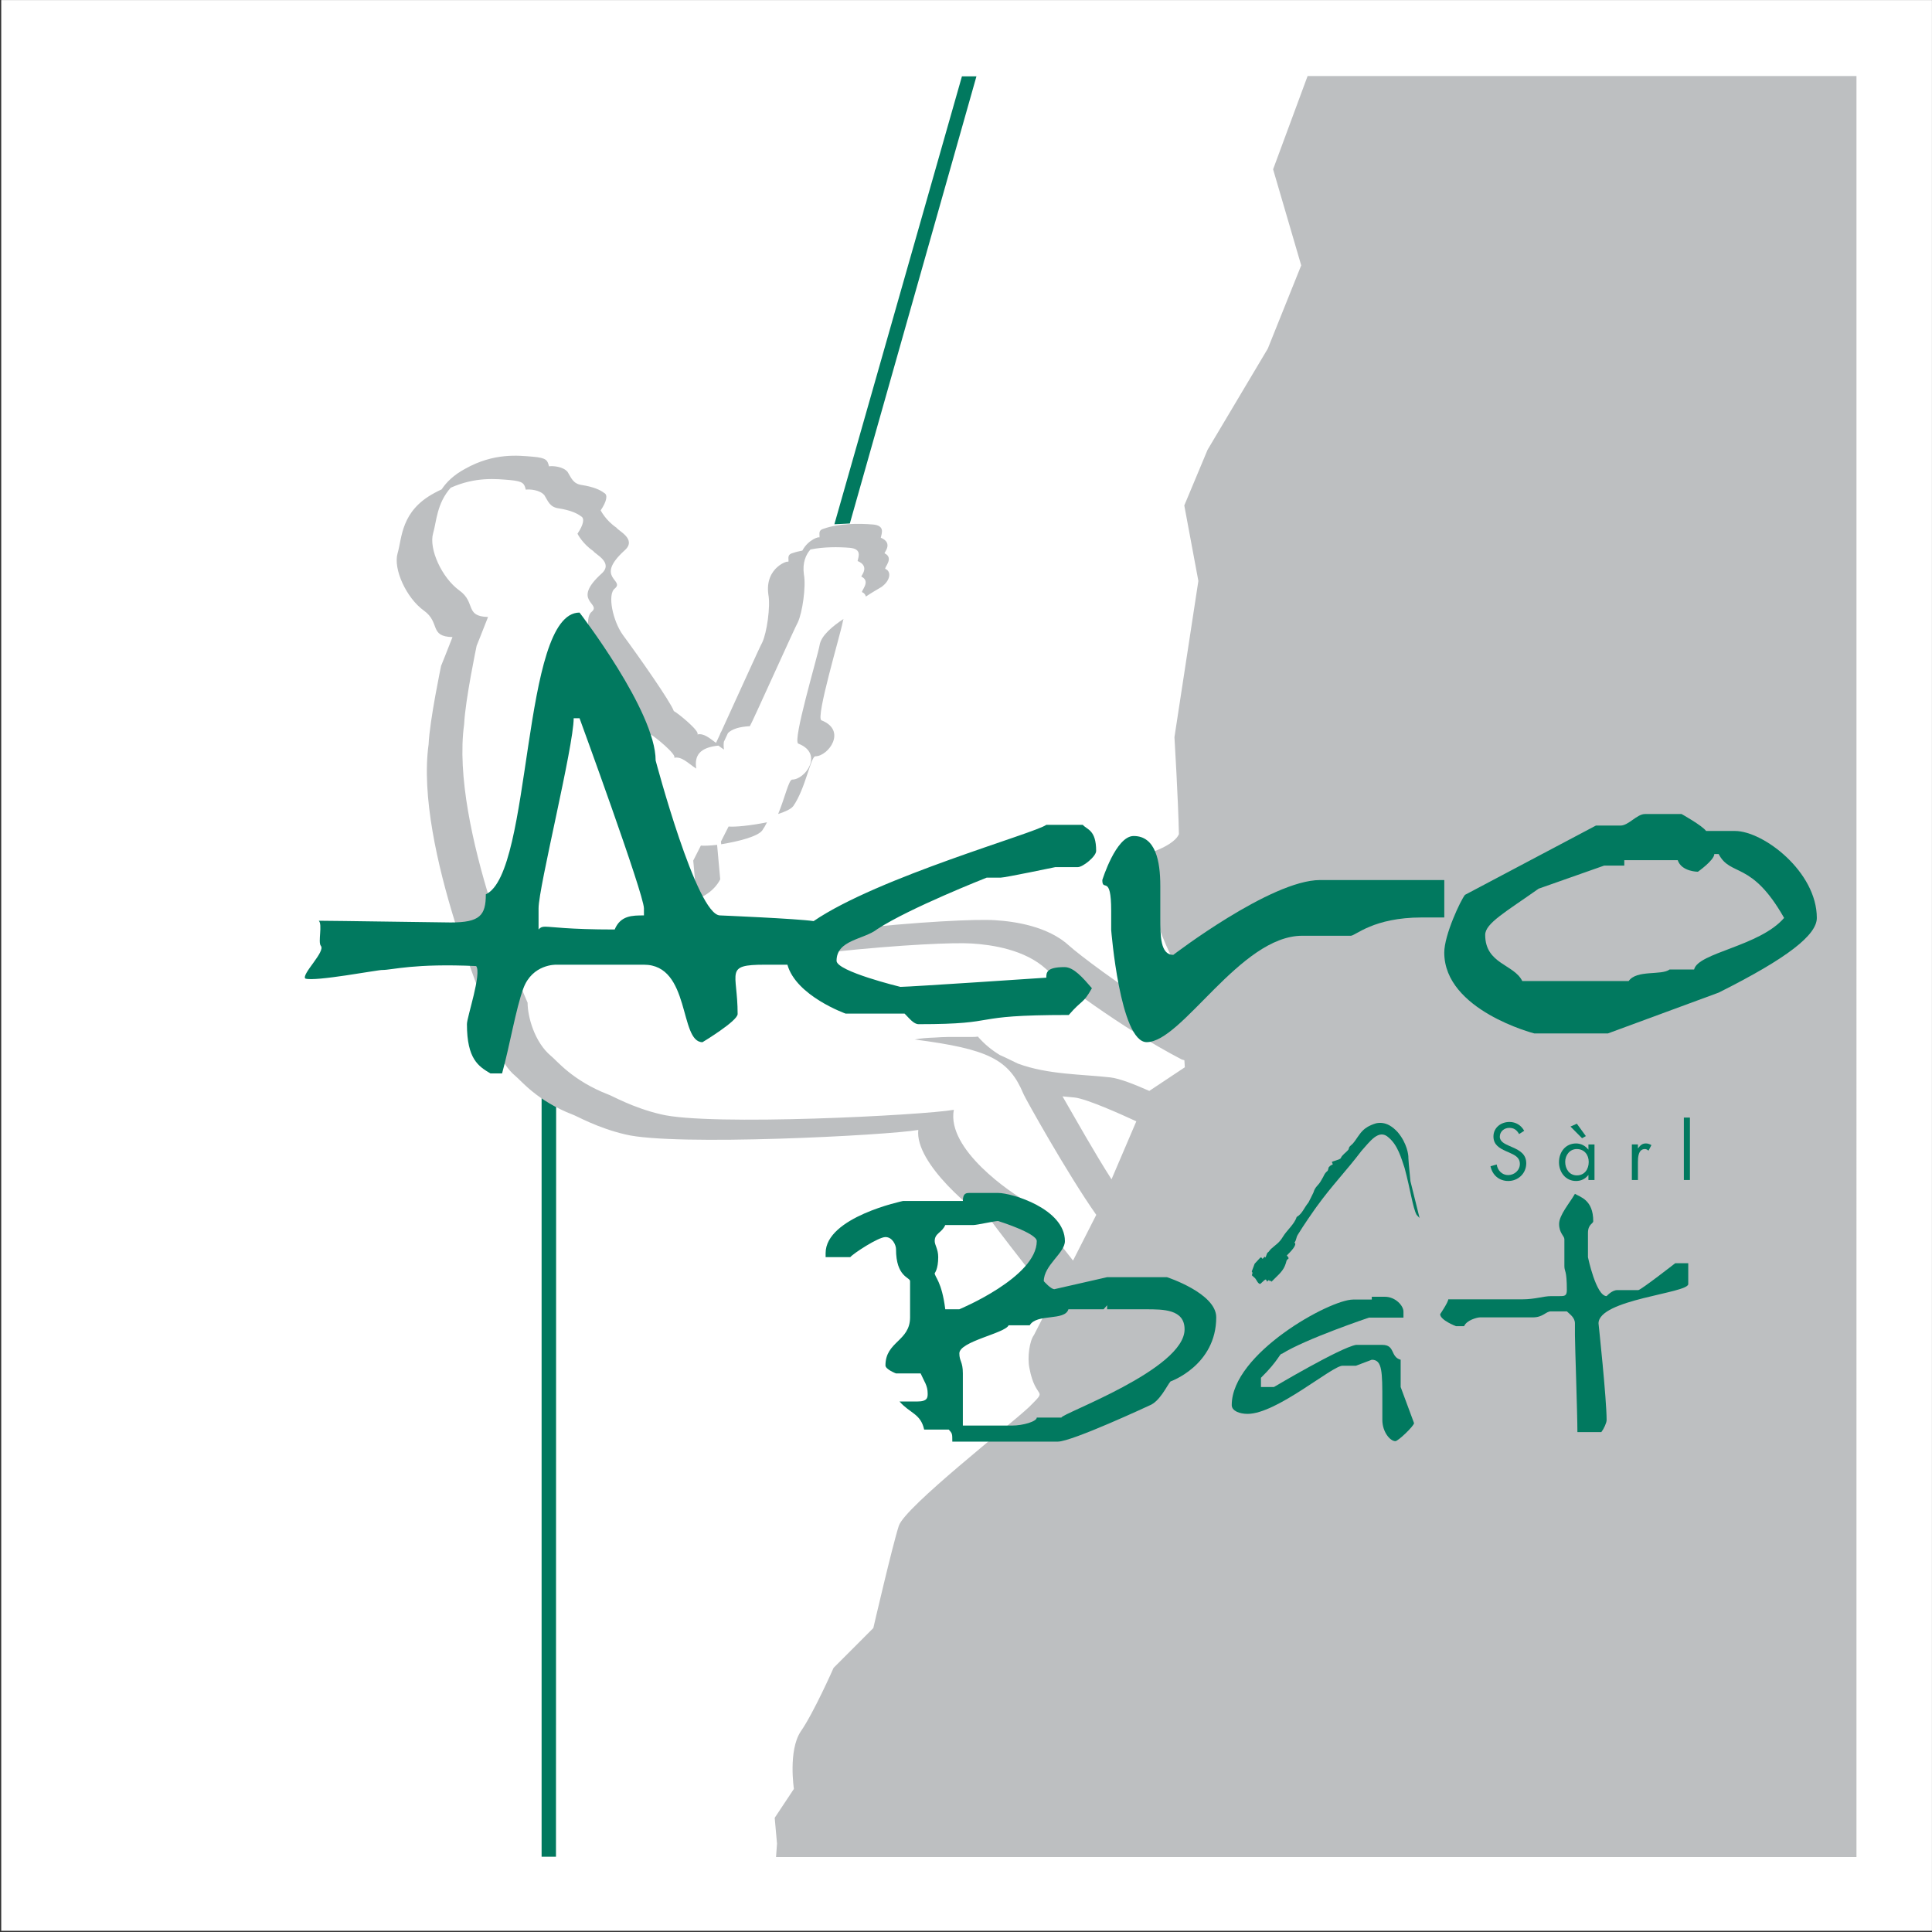 <?xml version="1.0" encoding="utf-8"?>
<!-- Generator: Adobe Illustrator 25.1.0, SVG Export Plug-In . SVG Version: 6.00 Build 0)  -->
<svg version="1.1" id="Calque_1" xmlns="http://www.w3.org/2000/svg" xmlns:xlink="http://www.w3.org/1999/xlink" x="0px" y="0px"
	 viewBox="0 0 1233.07 1233.07" style="enable-background:new 0 0 1233.07 1233.07;" xml:space="preserve">
<rect x="0" y="0" width="1233.07" height="1233.07" fill="#333333" stroke="none"/>
<style type="text/css">
	.st0{fill:#FFFFFF;}
	.st1{fill-rule:evenodd;clip-rule:evenodd;fill:#01795F;}
	.st2{fill:#BDBFC1;}
	.st3{fill:none;}
	.st4{fill:#01795F;}
</style>
<rect x="0.78" y="0.04" class="st0" width="1232.26" height="1232.26"/>
<polygon class="st1" points="354.95,706.38 354.84,1185.04 345.67,1185.04 345.67,700.63 "/>
<path class="st2" d="M489.53,524.81c-9.87,2.04-20.46,3.12-24.53,2.71l-4.86,9.58l0.15,1.73c11.12-1.79,23.33-4.96,26.2-8.82
	C487.6,528.46,488.59,526.69,489.53,524.81z"/>
<path class="st2" d="M520.39,482.69c8.24,0,20.4-16.46,3.88-22.96c-3.88-1.54,12.13-54.76,13.6-62.81c0.1-0.63,0.27-1.26,0.5-1.88
	c-6.86,4.52-14.34,10.56-15.28,16.76c-1.46,8.04-17.48,61.26-13.59,62.8c16.51,6.5,4.35,22.96-3.89,22.96
	c-2.18,0-4.62,11.49-8.96,21.95c4.61-1.48,8.26-3.17,9.65-5.05C514.07,503.38,517.47,482.69,520.39,482.69z"/>
<g>
	<path class="st2" d="M459.67,561.19l-1.99-21.97c-4.5,0.49-8.29,0.68-10.37,0.47l-4.86,9.58l2.23,24.58
		C456.1,569.67,459.67,561.19,459.67,561.19z"/>
	<g>
		<path class="st2" d="M834.55,48.54l-22.01,59.52l17.94,61.31l-21.32,53.12l-38.44,64.58l-14.86,35.53l8.98,48.18l-7.29,47.67
			l-7.97,52.03c0,0,2.4,39.75,2.85,61.9c-3.99,9.22-27.79,14.76-27.79,14.76s19.16,63.78,27.58,69.84l0.39,6.37l1.68,26.99
			l-11.04-3.71c-29.5-18.11-55.4-38.08-60.65-42.86c-13.61-12.63-34.97-15.71-47.6-16.47c-11.56-0.77-48.27,0.83-95.92,6.14
			c-2.36,5.14-5.65,11.26-7.07,14.04c43.88-4.65,77.28-6.03,88.21-5.31c12.63,0.77,34,3.84,47.6,16.47
			c6.74,6.15,47.61,37.39,86.38,57.54l1.72,0.51l0.28,4.49l-22.67,15.07c-9.54-4.22-18.95-7.93-24.89-8.62
			c-18.15-2.05-39.95-1.75-58.96-8.8c-2.65-1.25-5.36-2.6-8.33-4.03c-1-0.48-2.07-0.96-3.18-1.43c-5.08-3.06-9.82-6.9-14.05-11.78
			c-2.77,0.62-16.44-0.27-27.46,0.61c-4.64,0.15-9.22,0.49-12.87,1.24c47.11,6.12,60.23,12.64,69.46,34.84
			c0.71,1.96,27.76,50.54,46.43,77.08l-14.83,29.18c-16.16-20.49-28.73-36.98-28.73-37.08c-11.18-6.13-52.08-34-47.35-59.14
			c-19.44,3.45-155.93,10.52-187.01,2.86c-17.98-4.2-31.1-11.86-33.53-12.63c-22.82-8.8-33.03-21.82-36.43-24.5
			c-10.69-8.8-15.06-25.27-15.06-34.08c0,0-49.64-112.33-40.49-177.83c0.66-15.18,7.96-49.99,7.96-49.99s3.88-9.57,7.28-18.37
			c-15.05-0.39-7.6-9.27-18.29-16.92c-11.17-8.04-19.66-26.59-16.75-36.55c2.19-7.48,2.26-18.92,11.21-29.02
			c16.02-7.18,29.43-5.59,37.71-4.91c8.75,0.77,9.24,2.3,10.21,6.13c2.43-0.38,8.94,0.08,11.85,3.52c2.42,3.83,3.4,7.67,9.23,8.43
			c7.28,1.14,11.72,3.14,14.14,5.05c2.44,1.15,1.68,5.37-2.22,11.11c0,0,3.05,6.3,10.11,11.09c0.97,1.92,13.1,7.3,5.28,14.36
			c-19.71,17.82,0.3,18.84-6.42,24.48c-4.86,3.82-1.17,20.75,5.14,29.55c10.21,13.79,30.61,42.89,32.56,48.63
			c2.42,1.15,16.99,13.02,15.05,14.93c4.86-1.14,9.23,3.83,14.09,6.89c-1.36-8.61,2.49-13.47,14.13-14.68
			c1.17,0.88,2.35,1.76,3.56,2.52c-0.29-1.83-0.28-3.45-0.08-4.94c0.64-1.34,1.54-3.25,2.62-5.59c2.6-2.54,7.1-4.01,13.98-4.4
			c0.97-1.15,29.14-63.94,30.6-66.24c2.91-6.13,5.34-22.98,3.88-30.63c-1.03-7.47,1.27-12.58,4.18-15.89
			c8.46-1.73,17.91-1.67,25.24-1.06c7.78,0.77,5.36,5.74,4.86,8.42c8.26,3.45,1.94,9.58,2.43,9.95c6.31,3.07-0.49,9.2,0.49,9.96
			c1.3,0.51,2.06,1.52,2.35,2.77c3.91-2.61,7.69-4.74,10.02-6.15c5.81-4.22,6.3-9.97,2.42-11.5c-0.98-0.76,5.82-6.89-0.49-9.96
			c-0.48-0.37,5.84-6.5-2.42-9.95c0.5-2.68,2.92-7.66-4.86-8.42c-9.21-0.77-21.85-0.77-31.57,2.68c-4.37,1.15-1.94,4.59-2.91,5.74
			c0.68-1.06-6.89,0.95-10.72,8.22c-2.14,0.4-4.22,0.9-6.17,1.59c-4.37,1.14-1.94,4.59-2.91,5.73c0.97-1.51-15.06,3.07-12.63,20.68
			c1.46,7.65-0.97,24.5-3.89,30.63c-1.11,1.75-17.81,38.8-26.06,56.71c-0.44,0.69-0.79,1.44-1.04,2.25c-1,2.15-1.81,3.89-2.41,5.15
			c-4.01-2.93-7.78-6.35-11.89-5.38c1.94-1.92-12.63-13.79-15.05-14.94c-1.94-5.73-22.35-34.84-32.55-48.63
			c-6.32-8.8-10-25.74-5.14-29.55c6.72-5.63-13.29-6.66,6.42-24.48c7.82-7.05-4.31-12.43-5.29-14.35
			c-7.05-4.79-10.11-11.09-10.11-11.09c3.9-5.74,4.66-9.96,2.22-11.1c-2.42-1.92-6.85-3.91-14.14-5.05
			c-5.83-0.77-6.81-4.61-9.23-8.43c-2.91-3.44-9.42-3.9-11.84-3.52c-0.97-3.83-1.46-5.36-10.21-6.13
			c-9.21-0.75-24.77-2.67-43.24,7.67c-7.29,3.92-11.94,8.48-15.08,13.18c-1.55,0.71-3.12,1.48-4.72,2.37
			c-21.36,11.49-20.46,28.47-23.38,38.42c-2.91,9.96,5.58,28.51,16.76,36.56c10.69,7.66,3.23,16.53,18.28,16.92
			c-3.39,8.8-7.28,18.37-7.28,18.37s-7.29,34.82-7.96,50c-9.13,65.5,40.5,177.83,40.5,177.83c0,8.8,4.37,25.27,15.06,34.08
			c3.4,2.69,13.6,15.7,36.42,24.5c2.43,0.77,15.55,8.43,33.53,12.63c31.08,7.67,167.58,0.59,187.01-2.86
			c-2.25,21.44,36.18,53.03,47.35,59.16c0,0.12,17.21,22.91,38.1,49l-11.61,22.73c-2.79,3.59-4.34,14.21-2.92,21.05
			c3.99,21.41,12.45,12.18,0,24.72c-12.45,11.82-79.35,63.84-83.34,76.01c-3.98,12.19-16.27,65.25-16.27,65.25l-25.37,25.41
			c0,0-12.56,28.53-21.04,40.71c-7.97,12.18-4.28,36.54-4.28,36.54l-12.26,18.46l1.48,16.45l-0.62,8.56h689.57V48.54H834.55z
			 M709.41,752.68c-10.74-16.73-22.85-38.37-31.27-52.94c2.65,0.22,5.28,0.45,7.81,0.74c7.84,0.91,29.85,10.82,39.29,15.19
			L709.41,752.68z"/>
		<path class="st3" d="M678.15,699.48c8.42,14.57,20.53,36.21,31.27,52.94l15.83-37.01c-9.44-4.38-31.45-14.28-39.29-15.19
			C683.42,699.93,680.8,699.7,678.15,699.48z"/>
	</g>
</g>
<path class="st4" d="M740.54,565.4c0,7.96,0,12.21,0,20.16c0,11.67,0,23.87,8.3,23.87c0,0,62.33-47.75,93.65-47.75
	c2.65,0,79.31,0,79.31,0v23.88c-11.33,0-8.69,0-14.35,0c-30.97,0-42.29,11.67-45.31,11.67h-30.98c-39.64,0-76.66,67.91-99.31,67.91
	c-16.99,0-22.65-71.63-22.65-71.63c0-4.25,0-4.25,0-12.19c0-23.88-5.66-11.68-5.66-19.64c0,0,8.67-28.11,19.99-28.11
	C737.52,533.58,740.54,549.5,740.54,565.4z"/>
<path class="st4" d="M1073.22,519.54c0,0,13.23,7.37,15.67,10.82c5.23,0,10.44,0,18.44,0c18.12,0,52.23,26.02,52.23,55.5
	c0,10.81-18.45,25.54-62.67,47.67l-70.66,26.04c-10.46,0-47,0-47,0s-57.45-14.74-57.45-51.6c0-11.3,10.45-33.41,13.22-36.84
	l83.56-44.22h15.67c5.22,0,10.44-7.37,15.67-7.37C1067.99,519.54,1070.79,519.54,1073.22,519.54z M1083.66,556.38
	c0,0-10.44,0-12.87-7.38h-34.11v3.46h-12.88l-41.78,14.72c-20.89,14.76-34.12,22.11-34.12,29.49c0,18.67,18.45,18.67,23.67,29.48
	c47,0,2.44,0,67.89,0c5.22-7.37,20.89-3.44,26.1-7.37h15.67c2.44-10.82,41.79-14.74,57.45-32.93
	c-20.88-36.86-34.12-26.04-41.78-40.78h-2.77C1094.12,549,1083.66,556.38,1083.66,556.38z"/>
<g>
	<path class="st3" d="M366.15,458.39c0,17.98-22.41,107.87-22.41,121.35c0,4.5,0,9,0,13.5c1.11-1.36,2.25-1.8,4.11-1.8
		c4.49,0,14.56,1.8,44.47,1.8c3.74-8.99,11.22-8.99,18.68-8.99v-4.5c0-8.98-41.1-121.35-41.1-121.35h-3.75V458.39L366.15,458.39z"/>
	<path class="st4" d="M679.42,617.24c-11.63,0-11.63,3.59-11.63,6.74c0,0-87.32,5.88-93.13,5.88c0,0-40.74-9.89-40.74-16.64
		c0-13.48,17.46-13.48,25.99-20.22c20.57-13.49,69.84-32.86,69.84-32.86s5.82,0,8.93,0c2.72,0,34.92-6.72,34.92-6.72h14.37
		c3.11,0,11.63-6.76,11.63-10.34c0-13.49-5.81-13.49-8.53-16.64h-23.28c-7.07,5.35-107.26,33.29-148.52,61.45
		c-10.55-1.58-59.7-3.64-59.7-3.64c-14.95,0-41.12-98.89-41.12-98.89c0-31.47-48.58-94.39-48.58-94.39
		c-37.38,0-29.89,166.31-59.8,179.8c0,13.48-3.74,17.98-22.41,17.98c-3.74,0-76.04-1.1-84.24-1.1c2.57,2.21-0.62,13.71,1.35,16.02
		c3.11,3.65-12.36,18.02-9.96,20.86c5.89,2.2,47.27-5.72,49.22-5.45c6.4,0,20.05-4.31,59.85-2.5c3.73,4.5-5.87,32.55-5.87,37.05
		c0,22.47,7.48,26.97,14.96,31.46h7.47c4.91-17.68,8.8-41.34,13.58-54.26c5.78-15.6,20.9-15.12,20.9-15.12h56.05
		c29.9,0,22.44,49.46,37.38,49.46c0,0,22.43-13.49,22.43-17.99c0-26.96-8.78-31.47,17.39-31.47h14.38
		c5.59,20.01,37.17,31.22,37.17,31.22c14.36,0,23.29,0,37.63,0c3.11,3.16,5.83,6.74,8.93,6.74c55.1,0,29.1-5.87,95.84-5.87
		c8.94-10.34,8.94-6.75,14.77-17.08C691.08,623.98,685.26,617.24,679.42,617.24z M410.99,584.25c-7.46,0-14.94,0-18.68,8.99
		c-29.9,0-39.98-1.8-44.47-1.8c-1.86,0-3,0.45-4.11,1.8c0-4.5,0-8.99,0-13.5c0-13.48,22.41-103.38,22.41-121.35h3.74
		c0,0,41.1,112.38,41.1,121.35L410.99,584.25L410.99,584.25z"/>
</g>
<path class="st4" d="M636.99,761.38c8.98,0,42.67,10.24,42.67,30.72c0,7.68-13.47,15.37-13.47,25.59c0,0,4.49,5.12,6.74,5.12
	l33.68-7.67c29.2,0,33.69,0,38.19,0c0,0,31.44,10.23,31.44,25.6c0,30.72-29.2,40.96-29.2,40.96c-2.24,2.55-6.74,12.79-13.47,15.35
	c0,0-49.41,23.04-58.4,23.04c-33.69,0-26.94,0-67.37,0c0-5.12,0-5.12-2.25-7.68h-15.72c-2.25-10.24-8.99-10.24-15.73-17.92
	c11.23,0,8.99,0,11.23,0c6.74,0,6.74-2.56,6.74-5.11c0-5.12-2.24-7.67-4.49-12.8h-15.71c0,0-6.74-2.57-6.74-5.12
	c0-15.36,15.71-15.36,15.71-30.72c0-10.25,0-17.93,0-23.05c0-2.55-8.98-2.55-8.98-20.47c0-2.56-2.26-7.68-6.74-7.68
	c-4.5,0-20.22,10.25-22.46,12.81h-15.73c0-2.56,0-2.56,0-2.56c0-23.04,49.42-33.28,49.42-33.28c11.22,0,22.45,0,38.18,0
	c0-5.12,2.24-5.12,4.5-5.12C623.51,761.38,628,761.38,636.99,761.38z M621.27,781.86H603.3c-2.24,5.12-6.74,5.12-6.74,10.23
	c0,2.56,2.24,5.12,2.24,10.25c0,7.67-2.24,10.22-2.24,10.22c0,2.58,4.49,5.12,6.74,23.06h8.99c0,0,49.41-20.48,49.41-43.53
	c0-5.11-24.7-12.8-24.7-12.8C634.74,779.3,623.51,781.86,621.27,781.86z M704.36,835.62H681.9c-2.24,7.67-20.21,2.55-24.7,10.23
	h-13.47c-2.26,5.12-31.44,10.25-31.44,17.92c0,5.12,2.24,5.12,2.24,12.81c0,15.35,0,30.72,0,33.27c2.24,0,4.5,0,31.44,0
	c6.74,0,15.73-2.55,15.73-5.11h15.73c0-2.56,78.61-30.73,78.61-56.32c0-12.79-13.48-12.79-24.71-12.79c-8.99,0-13.48,0-20.22,0h-4.5
	v-2.58L704.36,835.62z"/>
<path class="st4" d="M883.85,827.64c6.74,0,11.89,5.63,11.89,9.48c0,2.04,0,2.04,0,3.83h-22.01c0,0-40.42,13.58-55.47,23.04
	c-1.79,0-1.79,3.85-13.47,15.37v5.88h8.3c0,0,42.23-25.09,52.34-26.88c3.37,0,11.68,0,16.84,0c8.32,0,4.95,7.67,11.68,9.48
	c0,3.82,0,7.66,0,17.4l8.54,23.04c0,1.79-10.12,11.52-11.91,11.52c-3.37,0-8.32-5.9-8.32-13.57c0-3.84,0-7.68,0-11.52
	c0-19.21,0-26.87-6.74-26.87l-10.1,3.82h-8.54c-6.73,0-41.99,30.73-60.63,30.73c-4.93,0-10.11-1.79-10.11-5.63
	c0-32.77,62.44-67.33,77.48-67.33h11.91v-1.79H883.85L883.85,827.64z"/>
<path class="st4" d="M1016.86,779.36c0,1.79-3.37,1.79-3.37,7.68c0,5.62,0,7.67,0,15.36c0,0,5.17,24.83,11.91,24.83
	c0,0,3.37-3.84,6.74-3.84h13.47c1.57,0,23.58-17.16,23.58-17.16c6.75,0,8.31,0,8.31,0c0,3.84,0,5.65,0,13.32
	c0,5.88-57.27,9.73-57.27,25.1c0,0,5.17,48.13,5.17,61.69c0,1.79-1.8,5.64-3.38,7.69h-15.26c0-11.52-1.58-56.06-1.58-61.71v-7.67
	c0-3.84-3.37-5.9-5.16-7.69h-10.11c-3.38,0-4.94,3.84-11.68,3.84c-13.47,0-26.96,0-33.69,0c-1.79,0-8.54,1.79-10.1,5.62
	c-3.37,0-3.37,0-5.17,0c0,0-10.11-3.83-10.11-7.67c0,0,5.17-7.68,5.17-9.47c23.58,0,15.05,0,47.16,0c8.3,0,13.47-2.04,18.42-2.04
	c1.79,0,3.37,0,5.16,0c3.37,0,4.94,0,4.94-3.84c0-13.32-1.57-11.52-1.57-15.36c0-5.63,0-11.51,0-17.15c0-2.06-3.37-3.84-3.37-9.74
	c0-5.62,6.73-13.32,10.1-19.2C1008.55,763.99,1016.86,765.79,1016.86,779.36z"/>
<g>
	<g>
		<path class="st4" d="M900.19,753.87c-0.41-4.05-0.73-8-1.03-10.84l-0.29-4.15l0.01-0.05c0.08-1.49-0.74-9.04-6.77-16.19
			c-2.93-3.2-7.46-7.04-13.8-5.72c-4.83,1.44-6.98,3.26-7.9,4.06c-3,2.64-4.43,6.01-7.07,8.99c-0.93,0.98-1.96,1.55-2.39,2.53
			c0.1,0.22-0.12,0.72-0.33,1.21c-1.65,2.04-4.12,3.42-4.86,5.42c-0.68,1.25-6,1.98-5.68,2.64c1.2,2.42,0.29,0.63-1.96,3.11
			c-0.29,0.28-0.32,1.94-0.91,2.5c-2.16,1.76-2.02,2.9-3.7,5.53c-2.16,4.15-4.02,4.02-5.24,8.24c-0.17,0.5-3.13,6.27-3.13,6.27
			c-3.15,3.89-3.9,7.15-7.58,9.32c-1.37,4.54-6.25,8.43-8.72,12.55s-4.62,5.08-7.83,7.99c-0.81,0.9-1.22,1.71-1.88,2.11
			c-0.67,0.4-0.82,2.34-1.62,3.25l-0.39-0.62l-1.07,1.22c-0.27,0.3-0.4,0.1-0.53-0.11c-0.26-0.41-0.53-0.83-1.19-0.42l-3.56,3.83
			l-1.85,4.95l0.48,0.85l-0.39,1.55c0.4,0.61,1.07,0.91,1.34,1.32c1.6,1.02,2.03,3.76,3.77,4.26c0.53,0.1,2.21-2.24,3.65-2.85
			c0.39-0.1,0.54,0.81,0.95,1.42c0.9-1.41,1.58-1.1,1.71-0.19c0.26-0.3,0.52-0.61,0.52-0.61c0.13,0.21,0.54,0.82,0.54,0.82
			c3-3.12,6.96-6.19,8.55-10.11c0.4-0.8,0.81-2.31,1.08-3.32c0.14-0.5,1.06-1.19,1.33-1.49c-0.12-0.92-0.78-1.24-1.17-1.86
			c2.26-2.19,6.98-6.99,4.88-8.19c1.48-1.99,0.86-3.02,2.24-5.2c1.79-2.92,4.16-6.55,6.57-10.08l3.9-5.63l1.42-1.99
			c9.93-13.75,18.82-22.68,28.62-35.62c5.26-5.75,11.1-14.53,17.44-8.48c5.73,4.8,7.98,12.99,10.15,19.49
			c3.7,13.77,5.16,25.21,7.62,29.76l1.9,2.04L900.19,753.87z"/>
	</g>
</g>
<g>
	<path class="st4" d="M969.55,723.8c-1.45-2.52-3.19-3.96-6.27-3.96c-3.25,0-6.05,2.32-6.05,5.65c0,3.14,3.24,4.59,5.71,5.7
		l2.41,1.06c4.74,2.08,8.75,4.44,8.75,10.24c0,6.38-5.12,11.26-11.46,11.26c-5.84,0-10.19-3.77-11.35-9.42l3.96-1.11
		c0.54,3.72,3.38,6.76,7.29,6.76s7.49-2.99,7.49-7.1c0-4.25-3.33-5.7-6.71-7.24l-2.23-0.97c-4.25-1.93-7.92-4.11-7.92-9.33
		c0-5.64,4.79-9.27,10.2-9.27c4.06,0,7.48,2.08,9.42,5.65L969.55,723.8z"/>
	<path class="st4" d="M1017.66,753.12h-3.87v-3.14h-0.1c-1.98,2.51-4.64,3.77-7.83,3.77c-6.66,0-10.86-5.65-10.86-11.93
		c0-6.48,4.1-12.03,10.91-12.03c3.09,0,5.89,1.45,7.78,3.87h0.1v-3.23h3.87V753.12z M998.96,741.52c0,4.44,2.61,8.65,7.44,8.65
		c4.98,0,7.58-4.01,7.58-8.6c0-4.54-2.85-8.21-7.62-8.21C1001.86,733.36,998.96,737.27,998.96,741.52z M1006.4,717.18l5.75,7.92
		l-2.42,1.35l-7.39-7.44L1006.4,717.18z"/>
	<path class="st4" d="M1045.38,732.88h0.1c1.35-1.79,2.51-3.1,5.03-3.1c1.29,0,2.36,0.44,3.48,1.07l-1.84,3.52
		c-0.77-0.53-1.3-1.01-2.32-1.01c-4.26,0-4.45,5.46-4.45,8.41v11.35h-3.87v-22.7h3.87V732.88L1045.38,732.88z"/>
	<path class="st4" d="M1078.57,753.12h-3.87v-39.85h3.87V753.12z"/>
</g>
<polyline class="st1" points="532.53,334.6 613.94,48.73 623.2,48.73 542.39,334.12 "/>
</svg>
